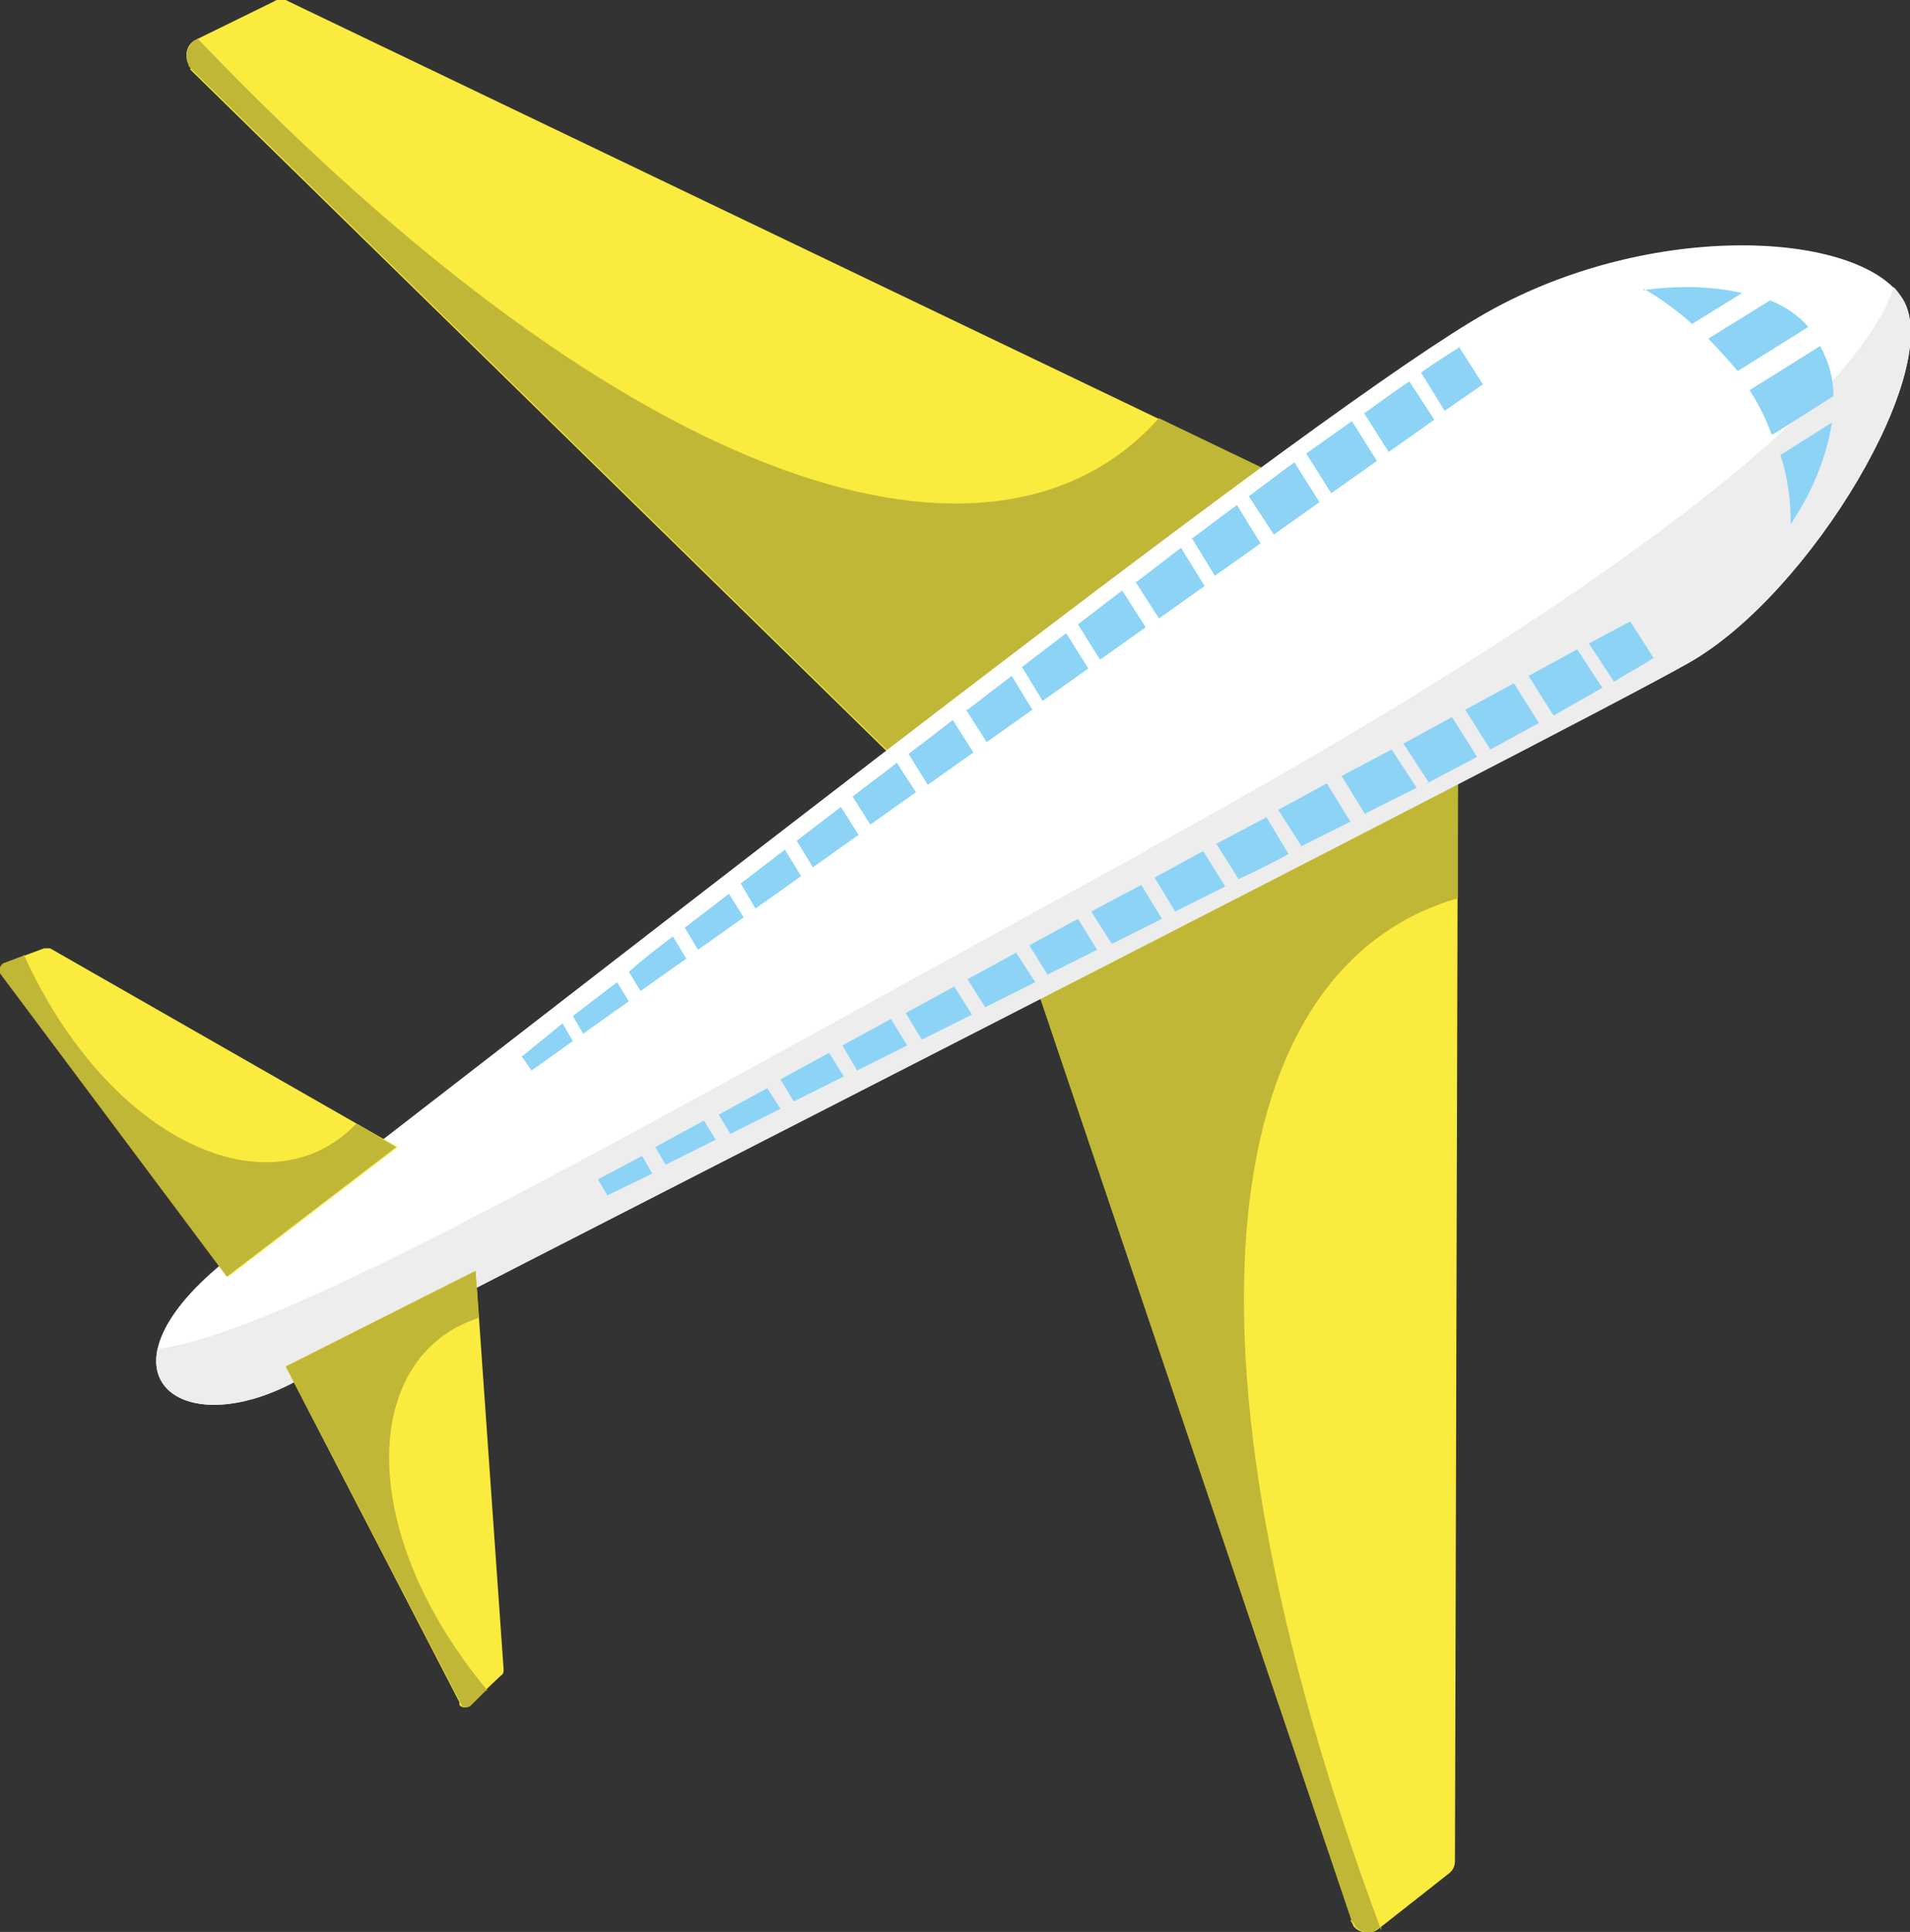 <?xml version="1.0" encoding="UTF-8"?>
<svg id="Laag_1" xmlns="http://www.w3.org/2000/svg" version="1.1" viewBox="0 0 129.7 131.2">
  <rect x="0" y="0" width="129.7" height="131.2" fill="#333333" stroke="none"/>
  <!-- Generator: Adobe Illustrator 29.5.1, SVG Export Plug-In . SVG Version: 2.1.0 Build 141)  -->
  <defs>
    <style>
      .st0 {
        fill: #ededed;
        mix-blend-mode: multiply;
      }

      .st0, .st1 {
        isolation: isolate;
      }

      .st2 {
        fill: #8cd3f6;
      }

      .st3 {
        fill: #fff;
      }

      .st4 {
        fill: #faeb3e;
      }

      .st5 {
        fill: #c1b737;
      }
    </style>
  </defs>
  <g class="st1">
    <g id="Laag_2">
      <g id="Laag_1-2">
        <path class="st4" d="M12.9,4.7l47.6,46.6,25.8-19.2L19.6.1c-.3-.2-.7-.2-1,0l-5.3,2.6c-.6.3-.8,1-.5,1.6,0,.1.1.2.2.3Z"/>
        <path class="st5" d="M13.4,2.7h-.1c-.6.4-.8,1.1-.5,1.7,0,.1.1.2.2.3l47.6,46.6,25.8-19.2-7.7-3.7c-11.1,12.4-35.5,5.4-65.3-25.8Z"/>
        <path class="st4" d="M91.8,130.4l-21.3-63.1,28.5-14.9-.2,74c0,.4-.2.7-.5.9l-4.7,3.7c-.5.4-1.3.3-1.7-.2,0-.1-.1-.2-.2-.4Z"/>
        <path class="st5" d="M93.8,130.9h-.1c-.5.5-1.3.4-1.7-.1,0-.1-.1-.2-.2-.3l-21.3-63.1,28.5-14.9v8.5c-16,4.6-20.3,29.6-5.2,70.1Z"/>
        <path class="st3" d="M15.1,85.8C46.3,61.8,89.8,27.5,101,21.2s25.3-5.5,28.2-.9-6.2,20-14.5,24.7S28.1,89.5,20.1,93.8s-14-.6-5-8Z"/>
        <path class="st0" d="M77.8,57.8c-34.4,18.8-58.2,32.7-67.1,33.8-.8,3.7,3.8,5.2,9.4,2.2,8-4.3,86.4-44.1,94.6-48.8s17.4-20,14.5-24.7c-.2-.3-.4-.6-.6-.8-3.4,10-27.8,25.7-50.7,38.2Z"/>
        <path class="st4" d="M.1,66.1l15.4,20.6,11.5-8.8-23.6-13.5c-.1,0-.3,0-.4,0l-2.7,1c-.2.1-.4.4-.3.6,0,0,0,0,0,0Z"/>
        <path class="st4" d="M31.2,115.6l-11.8-22.8,12.9-6.5,1.9,27.1c0,.1,0,.3-.2.4l-2.1,2c-.2.2-.5.2-.7,0,0,0,0,0,0-.1Z"/>
        <path class="st2" d="M121.6,35.6c1.4-2.1,2.4-4.4,2.8-6.9l-3.5,2.2c.5,1.5.7,3.1.7,4.6Z"/>
        <path class="st2" d="M120.4,29.5l4.1-2.6c0-1.2-.3-2.3-.9-3.4l-4.8,3c.6.9,1.1,1.9,1.5,3Z"/>
        <path class="st2" d="M111.6,19.6c1.2.7,2.3,1.5,3.3,2.4l3.4-2.1c-2.2-.5-4.5-.5-6.7-.2Z"/>
        <path class="st2" d="M116,23c.7.7,1.4,1.5,2,2.2l4.8-3c-.7-.8-1.6-1.4-2.6-1.8l-4.2,2.6Z"/>
        <path class="st2" d="M80.9,36.5l1.6,2.6,3.1-2.2-1.6-2.6c-1,.7-2,1.5-3.1,2.3Z"/>
        <path class="st2" d="M77.1,39.5l1.6,2.5,3.1-2.2-1.6-2.6-3,2.3Z"/>
        <path class="st2" d="M46.5,63l.9,1.5,3.1-2.2-1-1.6-3,2.3Z"/>
        <path class="st2" d="M50.3,60l1,1.7,3.1-2.2-1.1-1.8-3,2.3Z"/>
        <path class="st2" d="M61.7,51.2l1.3,2.1,3.1-2.2-1.4-2.2-3,2.3Z"/>
        <path class="st2" d="M54.1,57.1l1.1,1.8,3.1-2.2-1.2-1.9-3,2.3Z"/>
        <path class="st2" d="M65.6,48.2l1.4,2.2,3.1-2.2-1.4-2.3-3,2.3Z"/>
        <path class="st2" d="M69.4,45.3l1.4,2.3,3.1-2.2-1.5-2.4-3,2.3Z"/>
        <path class="st2" d="M73.2,42.4l1.5,2.4,3.1-2.2-1.6-2.5-3,2.3Z"/>
        <path class="st2" d="M57.9,54.1l1.2,1.9,3.1-2.2-1.3-2c-1,.8-2,1.5-3,2.3Z"/>
        <path class="st2" d="M42.7,66l.8,1.3,3.1-2.2-.9-1.5c-1.1.8-2.1,1.6-3,2.4Z"/>
        <path class="st2" d="M92.6,28l1.7,2.7,3.1-2.2-1.7-2.6c-.9.6-2,1.4-3.1,2.2Z"/>
        <path class="st2" d="M99.2,23.5c-.7.5-1.6,1-2.7,1.8l1.6,2.6,2.6-1.8-1.6-2.5Z"/>
        <path class="st2" d="M88.7,30.8l1.7,2.7,3.1-2.2-1.7-2.7-3.1,2.2Z"/>
        <path class="st2" d="M38.9,69l.7,1.2,3.1-2.2-.8-1.3-3,2.3Z"/>
        <path class="st2" d="M35.4,71.7l.7,1,2.8-2-.7-1.2-2.7,2.2Z"/>
        <path class="st2" d="M84.8,33.7l1.7,2.6,3.1-2.2-1.7-2.7c-1,.7-2,1.5-3.1,2.3Z"/>
        <path class="st2" d="M92.7,55.3l-1.6-2.6,3.4-1.8,1.7,2.6-3.4,1.7Z"/>
        <path class="st2" d="M88.4,57.5l-1.6-2.5,3.3-1.8,1.6,2.6-3.4,1.7Z"/>
        <path class="st2" d="M53.9,74.8l-.9-1.5,3.3-1.8,1,1.6-3.4,1.7Z"/>
        <path class="st2" d="M58.2,72.7l-1-1.7,3.3-1.8,1.1,1.8-3.4,1.7Z"/>
        <path class="st2" d="M71.2,66.3l-1.3-2.1,3.3-1.8,1.3,2.1-3.4,1.7Z"/>
        <path class="st2" d="M62.6,70.6l-1.1-1.8,3.3-1.8,1.2,1.9-3.4,1.7Z"/>
        <path class="st2" d="M75.5,64.1l-1.4-2.2,3.4-1.8,1.4,2.3-3.4,1.7Z"/>
        <path class="st2" d="M79.8,61.9l-1.4-2.3,3.3-1.8,1.5,2.4-3.4,1.7Z"/>
        <path class="st2" d="M84.1,59.7l-1.5-2.4,3.4-1.8,1.5,2.5c-1.1.6-2.3,1.2-3.4,1.7Z"/>
        <path class="st2" d="M66.9,68.4l-1.2-1.9,3.3-1.8,1.3,2-3.4,1.7Z"/>
        <path class="st2" d="M49.6,77l-.8-1.3,3.3-1.8.9,1.4-3.4,1.7Z"/>
        <path class="st2" d="M105.5,48.6l-1.7-2.7,3.3-1.8,1.7,2.6c-1,.6-2.1,1.2-3.3,1.9Z"/>
        <path class="st2" d="M112.4,44.6c-.7.5-1.7,1-2.8,1.7l-1.7-2.6,2.8-1.5,1.6,2.5Z"/>
        <path class="st2" d="M101.2,50.9l-1.7-2.7,3.3-1.8,1.7,2.7-3.3,1.8Z"/>
        <path class="st2" d="M45.2,79.1l-.7-1.2,3.3-1.8.8,1.3-3.4,1.7Z"/>
        <path class="st2" d="M41.2,81.1l-.6-1,3-1.6.7,1.2-3.1,1.5Z"/>
        <path class="st2" d="M97,53.1l-1.7-2.6,3.3-1.8,1.7,2.7-3.4,1.8Z"/>
        <path class="st5" d="M1.6,64.9l-1.3.5c-.2,0-.4.4-.3.6,0,0,0,0,0,.1l15.4,20.6,11.5-8.8-2.7-1.6c-5.8,6.1-16.8,1.3-22.6-11.5Z"/>
        <path class="st5" d="M33,114.8l-1,1c-.2.2-.5.2-.7,0,0,0,0,0,0-.1l-11.9-22.9,12.9-6.5.2,3.2c-8,2.6-8.4,14.5.6,25.3Z"/>
      </g>
    </g>
  </g>
</svg>